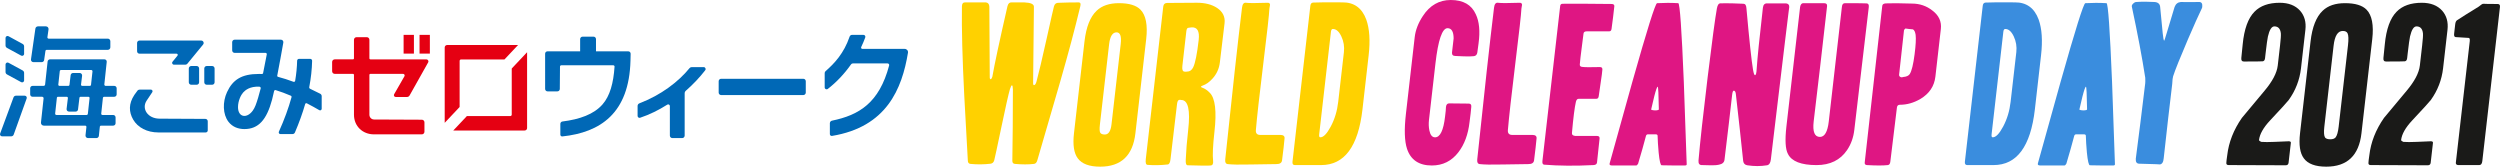 <?xml version="1.0" encoding="utf-8"?>
<!-- Generator: Adobe Illustrator 25.2.3, SVG Export Plug-In . SVG Version: 6.00 Build 0)  -->
<svg version="1.1" id="レイヤー_1" xmlns="http://www.w3.org/2000/svg" xmlns:xlink="http://www.w3.org/1999/xlink" x="0px"
	 y="0px" viewBox="0 0 270 18" style="enable-background:new 0 0 270 18;" xml:space="preserve">
<style type="text/css">
	.st0{fill:#0068B6;}
	.st1{fill:#E50012;}
	.st2{fill:#FFD100;}
	.st3{fill:#DF1683;}
	.st4{fill:#3A8DDE;}
	.st5{fill:#1A1A18;}
</style>
<g>
	<g>
		<g>
			<path class="st0" d="M93.135,5.28h4.577c0.217,0,0.385,0.196,0.35,0.412c-0.646,3.906-2.307,8.015-8.207,8.987
				c-0.12,0.02-0.23-0.074-0.23-0.197v-1.172c0-0.136,0.096-0.251,0.229-0.279c2.926-0.6,5.099-1.913,6.173-5.961
				c0.03-0.112-0.055-0.223-0.171-0.223h-3.742c-0.08,0-0.155,0.04-0.201,0.105c-0.72,1.023-1.578,1.93-2.512,2.652
				c-0.137,0.106-0.335,0.011-0.335-0.162V7.896c0-0.081,0.034-0.157,0.095-0.21c0.957-0.841,1.975-1.909,2.597-3.729
				c0.039-0.114,0.144-0.192,0.264-0.192l1.23,0c0.143,0,0.245,0.143,0.196,0.278c-0.129,0.352-0.276,0.698-0.438,1.038
				C92.966,5.173,93.032,5.28,93.135,5.28"/>
			<path class="st0" d="M87.024,10.001c0,0.145-0.118,0.264-0.262,0.264h-8.884c-0.144,0-0.262-0.118-0.262-0.264V8.773
				c0-0.145,0.118-0.264,0.262-0.264h8.884c0.144,0,0.262,0.118,0.262,0.264V10.001z"/>
			<path class="st0" d="M76.164,7.587c-0.588,0.76-1.296,1.515-2.094,2.214c-0.079,0.07-0.126,0.17-0.126,0.276v4.566
				c0,0.15-0.121,0.271-0.27,0.271h-1.059c-0.149,0-0.269-0.121-0.269-0.271v-3.191c0-0.143-0.157-0.228-0.277-0.152
				c-0.925,0.588-1.915,1.079-2.938,1.418c-0.134,0.044-0.271-0.058-0.271-0.2v-1.076c0-0.125,0.078-0.237,0.194-0.281
				c2.324-0.893,4.193-2.305,5.417-3.802c0.057-0.069,0.141-0.11,0.23-0.11h1.298C76.175,7.249,76.271,7.449,76.164,7.587"/>
			<path class="st0" d="M67.855,5.543c0.143,0,0.258,0.119,0.255,0.263l-0.017,0.726c-0.139,5.736-3.29,7.77-7.361,8.203
				c-0.115,0.012-0.215-0.079-0.215-0.195v-1.163c0-0.131,0.098-0.24,0.227-0.256c1.872-0.234,3.398-0.779,4.33-1.846
				c0.808-0.925,1.178-2.309,1.298-4.077c0.006-0.079-0.057-0.147-0.136-0.147h-5.618c-0.076,0-0.138,0.062-0.139,0.138l-0.02,2.418
				c-0.001,0.145-0.118,0.262-0.263,0.262h-1.061c-0.145,0-0.262-0.118-0.262-0.264V5.8c0-0.142,0.114-0.257,0.255-0.257h3.527
				V4.224c0-0.147,0.118-0.265,0.264-0.265h1.184c0.146,0,0.264,0.119,0.264,0.265v1.319H67.855z"/>
			<path class="st1" d="M56.926,5.64v8.191c0,0.146-0.117,0.263-0.262,0.263h-7.71l1.47-1.559h4.691
				c0.085,0,0.153-0.069,0.153-0.154V7.399L56.926,5.64z M49.639,11.555v-4.98c0-0.085,0.069-0.154,0.153-0.154h4.688l1.47-1.559
				H48.29c-0.145,0-0.262,0.118-0.262,0.264v8.139L49.639,11.555z"/>
			<path class="st1" d="M43.589,3.766h1.114v2.022h-1.114V3.766z M45.311,3.766h1.114v2.022h-1.114V3.766z M39.894,12.393V8.089
				c0-0.062,0.05-0.111,0.11-0.111h3.529c0.131,0,0.213,0.142,0.149,0.256l-1.118,1.948c-0.073,0.13,0.02,0.292,0.17,0.292h1.225
				c0.113,0,0.217-0.061,0.273-0.16l2.009-3.575c0.082-0.146-0.023-0.327-0.19-0.327h-6.046c-0.061,0-0.11-0.05-0.11-0.111V4.296
				c0-0.155-0.125-0.281-0.28-0.281h-1.106c-0.155,0-0.28,0.126-0.28,0.281V6.3c0,0.062-0.05,0.111-0.111,0.111h-1.968
				c-0.155,0-0.28,0.126-0.28,0.281v1.004c0,0.155,0.125,0.281,0.28,0.281h1.968c0.061,0,0.111,0.05,0.111,0.111v4.303
				c0,1.245,0.946,2.119,2.154,2.119h5.177c0.155,0,0.28-0.126,0.28-0.281v-1.019c0-0.155-0.125-0.281-0.28-0.281l-5.154-0.023
				C40.109,12.908,39.894,12.663,39.894,12.393"/>
			<path class="st0" d="M34.586,10.125c-0.33-0.171-0.7-0.354-1.096-0.538c-0.067-0.031-0.105-0.105-0.091-0.178
				c0.187-0.972,0.289-1.915,0.31-2.843c0.003-0.115-0.091-0.21-0.206-0.21h-1.21c-0.111,0-0.2,0.089-0.203,0.2
				c-0.017,0.71-0.087,1.432-0.213,2.174c-0.014,0.084-0.101,0.134-0.18,0.104c-0.554-0.207-1.12-0.391-1.675-0.536
				c-0.057-0.015-0.093-0.07-0.081-0.128c0.232-1.196,0.473-2.528,0.658-3.573c0.029-0.163-0.095-0.312-0.259-0.312h-4.999
				c-0.148,0-0.266,0.12-0.266,0.269v0.888c0,0.149,0.12,0.269,0.268,0.269h3.338c0.084,0,0.147,0.076,0.131,0.159
				c-0.13,0.667-0.266,1.363-0.397,2.023c-0.012,0.061-0.067,0.103-0.129,0.1c-0.093-0.004-0.185-0.006-0.274-0.007
				c-0.019,0-0.04-0.002-0.059-0.002v0.003c-1.859-0.003-2.815,0.626-3.434,1.96c-0.498,1.073-0.461,2.406,0.157,3.207
				c0.438,0.568,1.072,0.785,1.719,0.785c1.514,0,2.401-0.992,2.987-3.17c0.064-0.239,0.14-0.562,0.221-0.936
				c0.016-0.076,0.093-0.124,0.167-0.102c0.535,0.162,1.091,0.373,1.637,0.606c0.062,0.027,0.096,0.096,0.078,0.161
				c-0.322,1.175-0.773,2.408-1.367,3.727c-0.053,0.119,0.031,0.255,0.161,0.255h1.312c0.113,0,0.217-0.069,0.261-0.174
				c0.456-1.067,0.823-2.086,1.107-3.07c0.022-0.077,0.11-0.114,0.181-0.077c0.511,0.264,0.973,0.522,1.345,0.74
				c0.115,0.067,0.257-0.016,0.257-0.149v-1.368C34.741,10.274,34.682,10.175,34.586,10.125 M27.989,9.359
				c0.081,0.003,0.197,0.067,0.167,0.186c-0.059,0.231-0.178,0.678-0.277,1.005c-0.212,0.697-0.344,1.073-0.584,1.403
				c-0.642,0.882-1.589,0.72-1.59-0.384c-0.001-0.7,0.336-1.34,0.554-1.577C26.493,9.734,26.98,9.321,27.989,9.359"/>
			<path class="st0" d="M15.06,4.38h6.674c0.221,0,0.342,0.258,0.201,0.429l-1.704,2.078c-0.05,0.06-0.124,0.096-0.201,0.096h-1.251
				c-0.16,0-0.248-0.187-0.148-0.312l0.539-0.663c0.069-0.085,0.008-0.211-0.1-0.211h-4.01c-0.141,0-0.255-0.115-0.255-0.257V4.637
				C14.805,4.495,14.919,4.38,15.06,4.38 M20.39,8.887V7.395c0-0.147,0.118-0.266,0.264-0.266h0.586
				c0.146,0,0.264,0.119,0.264,0.266v1.492c0,0.147-0.118,0.265-0.264,0.265h-0.586C20.508,9.152,20.39,9.033,20.39,8.887
				 M22.062,8.887V7.395c0-0.147,0.118-0.266,0.264-0.266h0.586c0.146,0,0.264,0.119,0.264,0.266v1.492
				c0,0.147-0.118,0.265-0.264,0.265h-0.586C22.18,9.152,22.062,9.033,22.062,8.887 M17.244,12.815
				c-1.289,0-1.968-1.063-1.422-1.923c0.253-0.399,0.462-0.703,0.623-0.935c0.082-0.119-0.003-0.28-0.147-0.28h-1.219
				c-0.093,0-0.18,0.043-0.236,0.118c-0.105,0.139-0.225,0.294-0.33,0.451c-0.643,0.965-0.596,1.857-0.134,2.663
				c0.501,0.872,1.51,1.395,2.73,1.395h5.11c0.12,0,0.217-0.097,0.217-0.218v-0.989c0-0.142-0.115-0.258-0.257-0.257L17.244,12.815z
				"/>
			<path class="st0" d="M2.285,6.006L0.753,5.172C0.658,5.12,0.598,5.02,0.598,4.911V4.098c0-0.162,0.175-0.265,0.319-0.187
				l1.532,0.835c0.096,0.052,0.155,0.152,0.155,0.261V5.82C2.604,5.982,2.428,6.085,2.285,6.006 M2.604,8.685V7.871
				c0-0.108-0.059-0.208-0.155-0.261L0.917,6.776C0.774,6.698,0.598,6.8,0.598,6.963v0.814c0,0.108,0.059,0.208,0.155,0.26
				l1.532,0.835C2.428,8.95,2.604,8.847,2.604,8.685 M2.671,10.335h-0.95c-0.116,0-0.22,0.072-0.26,0.18l-1.447,3.912
				c-0.053,0.144,0.054,0.296,0.209,0.296h0.993c0.117,0,0.222-0.073,0.261-0.182l1.404-3.911
				C2.932,10.486,2.825,10.335,2.671,10.335 M11.644,4.173h-6.39c-0.082,0-0.146-0.073-0.134-0.156l0.122-0.849
				c0.024-0.169-0.109-0.321-0.282-0.321h-0.86c-0.14,0-0.258,0.103-0.278,0.242L3.346,6.414C3.323,6.572,3.447,6.713,3.609,6.713
				h0.895c0.132,0,0.245-0.098,0.263-0.23L4.908,5.5c0.01-0.067,0.067-0.117,0.134-0.117h6.602c0.151,0,0.273-0.123,0.273-0.275
				V4.447C11.916,4.296,11.794,4.173,11.644,4.173 M12.599,9.531v0.664c0,0.142-0.116,0.256-0.259,0.256h-1.082
				c-0.075,0-0.137,0.056-0.145,0.129l-0.18,1.692c-0.008,0.078,0.053,0.145,0.132,0.145h1.156c0.145,0,0.262,0.116,0.262,0.26
				v0.633c0,0.143-0.117,0.259-0.262,0.259h-1.306c-0.068,0-0.125,0.051-0.132,0.118l-0.105,0.99
				c-0.014,0.134-0.129,0.236-0.265,0.236H9.505c-0.162,0-0.287-0.139-0.27-0.298l0.098-0.9c0.008-0.078-0.053-0.146-0.133-0.146
				h-4.47c-0.182,0-0.324-0.157-0.305-0.336l0.283-2.607c0.01-0.094-0.064-0.176-0.16-0.176h-1.03c-0.143,0-0.259-0.115-0.259-0.256
				V9.531c0-0.142,0.116-0.256,0.259-0.256h1.193c0.082,0,0.151-0.061,0.16-0.142l0.271-2.49c0.015-0.134,0.129-0.235,0.265-0.235
				h5.873c0.148,0,0.263,0.127,0.247,0.272l-0.259,2.436c-0.009,0.086,0.059,0.16,0.145,0.16h0.926
				C12.483,9.275,12.599,9.39,12.599,9.531 M9.674,10.591c0.008-0.074-0.051-0.139-0.126-0.139H8.705
				c-0.064,0-0.118,0.047-0.126,0.11l-0.152,1.263c-0.016,0.13-0.127,0.227-0.259,0.227H7.45c-0.157,0-0.278-0.135-0.259-0.289
				l0.141-1.172c0.009-0.075-0.05-0.14-0.126-0.14H6.268c-0.065,0-0.119,0.048-0.126,0.112l-0.185,1.701
				c-0.009,0.082,0.056,0.154,0.14,0.154h3.252c0.072,0,0.132-0.053,0.14-0.124L9.674,10.591z M9.83,9.163l0.158-1.449
				c0.009-0.082-0.056-0.154-0.14-0.154H6.595c-0.072,0-0.132,0.053-0.14,0.124L6.297,9.136C6.289,9.21,6.348,9.275,6.423,9.275
				h0.954c0.064,0,0.119-0.047,0.126-0.111L7.63,8.115c0.016-0.133,0.13-0.233,0.265-0.233h0.707c0.16,0,0.284,0.138,0.265,0.295
				L8.751,9.135c-0.009,0.075,0.05,0.14,0.126,0.14h0.826C9.768,9.275,9.823,9.227,9.83,9.163"/>
		</g>
	</g>
	<g>
		<path class="st2" d="M116.666,0.707c-0.569,2.371-1.287,5.065-2.155,8.079c-1.562,5.372-2.39,8.215-2.481,8.529
			c-0.07,0.243-0.191,0.371-0.362,0.386c-0.588,0.071-1.273,0.071-2.055,0c-0.184-0.015-0.276-0.122-0.281-0.321
			c0.039-2.315,0.059-4.894,0.06-7.736c-0.01-0.285-0.043-0.429-0.1-0.429s-0.129,0.137-0.217,0.408
			c-0.162,0.556-0.463,1.886-0.901,3.986c-0.469,2.243-0.735,3.475-0.795,3.697c-0.061,0.222-0.191,0.346-0.393,0.375
			c-0.716,0.085-1.438,0.093-2.164,0.022c-0.197-0.015-0.295-0.136-0.297-0.364c-0.128-2.343-0.256-4.679-0.385-7.007
			c-0.204-4.014-0.288-7.228-0.252-9.643c0.004-0.286,0.112-0.429,0.324-0.429h2.268c0.237,0.029,0.36,0.186,0.37,0.472
			c0.009,0.286,0.023,2.814,0.042,7.586c-0.004,0.157,0.029,0.236,0.101,0.236c0.057,0,0.115-0.085,0.178-0.258
			c0.244-1.389,0.789-3.932,1.636-7.627c0.075-0.287,0.219-0.422,0.429-0.409c0.466,0,0.932,0,1.399,0
			c0.689,0.029,1.031,0.187,1.027,0.473c-0.021,1.905-0.049,4.619-0.085,8.141c-0.011,0.215,0.02,0.322,0.09,0.322
			c0.113,0,0.206-0.136,0.28-0.407c0.245-0.914,0.61-2.454,1.091-4.618c0.48-2.164,0.743-3.325,0.79-3.482
			c0.074-0.271,0.244-0.4,0.511-0.386c0.624-0.028,1.354-0.043,2.187-0.043C116.695,0.272,116.742,0.421,116.666,0.707z"/>
		<path class="st2" d="M122.623,14.4c-0.275,2.4-1.543,3.6-3.803,3.6c-1.173,0-1.98-0.3-2.42-0.9
			c-0.416-0.557-0.554-1.457-0.411-2.7l1.136-9.922c0.179-1.557,0.616-2.664,1.314-3.322c0.57-0.543,1.372-0.814,2.403-0.814
			c1.102,0,1.881,0.236,2.335,0.707c0.581,0.6,0.785,1.658,0.612,3.172L122.623,14.4z M120.042,13.436l0.995-8.679
			c0.096-0.843-0.054-1.264-0.449-1.264c-0.438,0-0.705,0.429-0.804,1.286l-0.995,8.678c-0.054,0.472-0.039,0.769,0.046,0.889
			c0.085,0.122,0.248,0.182,0.488,0.182C119.718,14.529,119.958,14.165,120.042,13.436z"/>
		<path class="st2" d="M131.014,17.38c0.035,0.313-0.055,0.477-0.268,0.492c-0.273,0.028-1.098,0.022-2.478-0.022
			c-0.156,0-0.226-0.193-0.209-0.579c0.04-0.971,0.128-2.049,0.265-3.236c0.246-2.157-0.004-3.236-0.753-3.236
			c-0.096-0.028-0.181-0.028-0.254,0c-0.105,0.043-0.172,0.2-0.202,0.471c-0.257,2.243-0.49,4.214-0.699,5.914
			c-0.042,0.372-0.143,0.565-0.3,0.579c-0.773,0.086-1.502,0.1-2.187,0.043c-0.168-0.014-0.23-0.221-0.184-0.621l1.887-16.48
			c0.029-0.257,0.173-0.386,0.429-0.386c0.783,0,1.848-0.007,3.201-0.021c0.882,0,1.607,0.185,2.177,0.556
			c0.62,0.414,0.892,0.963,0.814,1.648l-0.505,4.216c-0.08,0.699-0.354,1.299-0.821,1.798c-0.323,0.357-0.669,0.599-1.037,0.727
			c-0.118,0.043-0.18,0.086-0.185,0.129c-0.003,0.029,0.049,0.064,0.158,0.107c0.257,0.086,0.521,0.264,0.785,0.535
			c0.597,0.585,0.767,2.005,0.508,4.259C130.992,15.717,130.944,16.752,131.014,17.38z M129.459,4.307
			c0.108-0.943-0.151-1.393-0.778-1.35C128.536,2.986,128.43,3,128.359,3c-0.128,0-0.206,0.121-0.233,0.362l-0.43,3.755
			c-0.046,0.398,0.029,0.605,0.226,0.619c0.069,0.014,0.154,0.014,0.254,0c0.311,0,0.541-0.157,0.691-0.471
			C129.088,6.808,129.286,5.821,129.459,4.307z"/>
		<path class="st2" d="M138.46,17.333c-0.043,0.259-0.242,0.388-0.596,0.388c0.085,0-0.849,0.014-2.803,0.043
			c-1.19,0.029-2.014,0.014-2.475-0.043c-0.208-0.029-0.295-0.199-0.259-0.514c0.761-7.257,1.364-12.714,1.811-16.372
			c0.046-0.399,0.193-0.579,0.444-0.535c0.291,0.043,1.054,0.043,2.289,0c0.186-0.014,0.282,0.057,0.293,0.214
			c-0.028,0.128-0.051,0.264-0.067,0.406c-0.029,0.628-0.244,2.561-0.643,5.798c-0.433,3.524-0.705,5.97-0.82,7.339
			c-0.024,0.329,0.119,0.5,0.429,0.514h2.205c0.339,0,0.493,0.13,0.463,0.388C138.689,15.463,138.598,16.255,138.46,17.333z"/>
		<path class="st2" d="M147.148,11.807c-0.46,4.015-1.948,6.021-4.463,6.021h-2.84c-0.198,0-0.283-0.121-0.255-0.364l1.928-16.843
			c0.025-0.214,0.122-0.328,0.293-0.343c0.468-0.028,1.526-0.035,3.172-0.022c1.255-0.014,2.114,0.608,2.576,1.864
			c0.352,0.986,0.437,2.271,0.255,3.857L147.148,11.807z M144.528,10.993l0.614-5.357c0.069-0.6-0.023-1.168-0.275-1.703
			c-0.253-0.536-0.561-0.804-0.923-0.804c-0.112,0-0.179,0.1-0.202,0.3c-0.006,0.057-0.171,1.493-0.493,4.307
			c-0.32,2.8-0.579,5.057-0.776,6.771c-0.024,0.215,0.014,0.322,0.112,0.322c0.337,0.015,0.717-0.375,1.14-1.167
			C144.147,12.868,144.415,11.979,144.528,10.993z"/>
		<path class="st3" d="M158.709,13.2c-0.15,1.314-0.549,2.393-1.197,3.236c-0.732,0.957-1.69,1.436-2.877,1.436
			c-1.385,0-2.277-0.6-2.677-1.8c-0.273-0.829-0.312-2.093-0.117-3.793l0.948-8.272c0.087-0.757,0.378-1.514,0.875-2.271
			C154.418,0.579,155.424,0,156.682,0c1.342,0,2.244,0.514,2.706,1.543c0.376,0.785,0.475,1.835,0.296,3.15
			c-0.049,0.429-0.094,0.757-0.134,0.986c-0.04,0.229-0.16,0.357-0.362,0.386c-0.201,0.028-0.555,0.035-1.062,0.022
			c-0.703-0.029-1.02-0.043-0.949-0.043c-0.254,0-0.375-0.121-0.361-0.364c0.06-0.514,0.117-1.021,0.175-1.521
			c0-0.743-0.22-1.114-0.657-1.114c-0.578,0-1.015,1.271-1.306,3.814l-0.697,6.086c-0.046,0.4-0.033,0.779,0.039,1.136
			c0.099,0.5,0.304,0.75,0.615,0.75c0.551,0,0.911-0.75,1.083-2.25c0.02-0.172,0.043-0.371,0.069-0.6
			c0.013-0.243,0.022-0.386,0.027-0.429c0.029-0.257,0.143-0.386,0.341-0.386c0.89,0,1.596,0.007,2.118,0.022
			c0.212,0,0.303,0.121,0.275,0.364C158.87,11.922,158.808,12.472,158.709,13.2z"/>
		<path class="st3" d="M165.677,17.333c-0.043,0.259-0.242,0.388-0.596,0.388c0.085,0-0.849,0.014-2.803,0.043
			c-1.19,0.029-2.014,0.014-2.475-0.043c-0.208-0.029-0.295-0.199-0.259-0.514c0.761-7.257,1.365-12.714,1.811-16.372
			c0.046-0.399,0.193-0.579,0.444-0.535c0.291,0.043,1.054,0.043,2.289,0c0.186-0.014,0.282,0.057,0.293,0.214
			c-0.028,0.128-0.051,0.264-0.067,0.406c-0.029,0.628-0.244,2.561-0.644,5.798c-0.432,3.524-0.703,5.97-0.819,7.339
			c-0.024,0.329,0.119,0.5,0.429,0.514h2.205c0.339,0,0.492,0.13,0.463,0.388C165.905,15.463,165.814,16.255,165.677,17.333z"/>
		<path class="st3" d="M172.477,17.55c-0.02,0.171-0.145,0.265-0.372,0.278c-1.969,0.1-3.747,0.086-5.334-0.043
			c-0.155-0.014-0.218-0.15-0.188-0.407L168.5,0.643c0.018-0.157,0.105-0.236,0.261-0.236c1.088-0.014,2.847-0.007,5.275,0.022
			c0.227,0,0.33,0.085,0.311,0.257c-0.026,0.229-0.07,0.614-0.133,1.157c-0.092,0.672-0.147,1.097-0.167,1.275
			c-0.021,0.178-0.108,0.268-0.263,0.268c-0.562,0-1.369,0-2.421,0c-0.21,0-0.324,0.079-0.342,0.236
			c-0.009,0.072-0.073,0.579-0.195,1.521c-0.106,0.801-0.175,1.4-0.206,1.8c-0.018,0.157,0.056,0.25,0.221,0.278
			c0.289,0.043,0.94,0.051,1.952,0.022c0.182,0,0.271,0.086,0.265,0.257c-0.016,0.257-0.077,0.736-0.186,1.436
			c-0.122,0.814-0.191,1.293-0.207,1.436c-0.022,0.2-0.112,0.3-0.268,0.3h-1.908c-0.141,0-0.237,0.106-0.29,0.318
			c-0.14,0.593-0.282,1.717-0.429,3.371c-0.021,0.184,0.094,0.29,0.345,0.318c0.551,0,1.329,0,2.332,0
			c0.226,0,0.328,0.093,0.307,0.278C172.621,16.115,172.528,16.979,172.477,17.55z"/>
		<path class="st3" d="M182.164,17.743c0.004,0.085-0.064,0.129-0.205,0.129c-0.198,0-0.566,0-1.103,0
			c-0.536-0.015-1.001-0.022-1.397-0.022c-0.127,0-0.235-0.464-0.327-1.393c-0.062-0.7-0.099-1.3-0.111-1.8
			c-0.004-0.1-0.076-0.15-0.217-0.15h-0.826c-0.099,0-0.169,0.052-0.208,0.152c-0.227,0.868-0.511,1.874-0.854,3.018
			c-0.072,0.13-0.143,0.195-0.213,0.195h-2.607c-0.227,0-0.309-0.086-0.246-0.258c0.815-2.921,1.631-5.85,2.447-8.785
			c1.593-5.643,2.482-8.471,2.668-8.485c0.768-0.043,1.531-0.043,2.289,0c0.168,0.015,0.367,2.843,0.597,8.486
			C181.961,11.8,182.065,14.772,182.164,17.743z M179.155,11.807c-0.025-1.629-0.066-2.443-0.123-2.443
			c-0.07,0-0.195,0.35-0.374,1.05c-0.108,0.457-0.219,0.921-0.329,1.393c-0.019,0.043,0.045,0.075,0.19,0.096
			c0.147,0.022,0.284,0.026,0.412,0.011C179.074,11.9,179.148,11.865,179.155,11.807z"/>
		<path class="st3" d="M193.235,0.836c0.07-0.744-0.59,4.721-1.984,16.392c-0.042,0.372-0.18,0.579-0.41,0.622
			c-0.691,0.114-1.405,0.114-2.14,0c-0.25-0.043-0.395-0.193-0.436-0.45c-0.222-2.143-0.487-4.571-0.798-7.286
			c-0.032-0.214-0.105-0.321-0.217-0.321c-0.085,0-0.145,0.149-0.179,0.447c-0.034,0.299-0.15,1.307-0.347,3.027
			c-0.209,1.705-0.368,3.034-0.478,3.986c-0.032,0.285-0.23,0.462-0.591,0.533c-0.247,0.057-0.567,0.078-0.961,0.064
			c-0.507-0.015-0.796-0.022-0.867-0.022c-0.284,0.014-0.414-0.15-0.389-0.491c0.172-1.995,0.502-5.002,0.991-9.021
			c0.474-3.891,0.807-6.364,0.998-7.419c0.067-0.341,0.18-0.52,0.337-0.534c0.34-0.014,0.799-0.014,1.377,0
			c0.703,0.028,1.083,0.043,1.14,0.043c0.198,0,0.308,0.15,0.33,0.45c0.31,3.457,0.549,5.686,0.717,6.686
			c0.069,0.386,0.139,0.579,0.21,0.579c0.099,0,0.159-0.222,0.182-0.666c0.076-1.16,0.301-3.367,0.673-6.618
			c0.038-0.329,0.197-0.487,0.479-0.472c0.481,0,1.137,0,1.971,0C193.14,0.378,193.27,0.536,193.235,0.836z"/>
		<path class="st3" d="M201.828,0.771l-1.561,13.248c-0.095,0.828-0.355,1.555-0.78,2.183c-0.732,1.085-1.832,1.627-3.301,1.627
			c-1.654,0-2.682-0.399-3.085-1.198c-0.28-0.513-0.336-1.505-0.168-2.974l1.476-12.885c0.014-0.12,0.05-0.222,0.109-0.304
			c0.058-0.083,0.13-0.124,0.215-0.124h2.267c0.24,0,0.349,0.107,0.323,0.322c-0.056,0.486-0.31,2.707-0.763,6.664
			c-0.467,3.958-0.695,5.886-0.683,5.786c-0.128,1.114,0.098,1.671,0.677,1.671c0.509,0,0.826-0.557,0.954-1.671l1.414-12.344
			c0.019-0.285,0.127-0.428,0.324-0.428c1.399,0,2.186,0.008,2.361,0.023C201.784,0.381,201.857,0.516,201.828,0.771z"/>
		<path class="st3" d="M209.023,8.272c-0.119,1.043-0.664,1.85-1.634,2.422c-0.711,0.414-1.448,0.621-2.211,0.621
			c-0.184,0-0.287,0.1-0.311,0.3c-0.148,1.301-0.387,3.25-0.712,5.85c-0.026,0.228-0.118,0.351-0.275,0.364
			c-0.502,0.057-1.25,0.057-2.247,0c-0.183-0.014-0.264-0.107-0.244-0.278l1.896-16.929c0.019-0.157,0.148-0.243,0.391-0.257
			c0.582-0.028,1.521-0.022,2.817,0.021c0.833,0,1.568,0.25,2.203,0.75c0.702,0.529,1.008,1.193,0.916,1.993L209.023,8.272z
			 M206.778,5.85c0.124-0.957,0.161-1.65,0.111-2.079c-0.047-0.329-0.145-0.528-0.292-0.6c-0.153-0.014-0.3-0.029-0.441-0.043
			c-0.057,0-0.16-0.014-0.312-0.043c-0.056-0.014-0.108,0.014-0.159,0.086c-0.05,0.071-0.073,0.15-0.068,0.236
			c-0.123,1.071-0.294,2.621-0.512,4.65c-0.016,0.129,0.045,0.222,0.18,0.278c0.067,0.029,0.159,0.022,0.277-0.021
			c0.343-0.028,0.574-0.136,0.695-0.321C206.464,7.664,206.637,6.951,206.778,5.85z"/>
		<path class="st4" d="M219.767,11.807c-0.46,4.015-1.948,6.021-4.463,6.021h-2.84c-0.198,0-0.283-0.121-0.256-0.364l1.929-16.843
			c0.025-0.214,0.122-0.328,0.293-0.343c0.468-0.028,1.526-0.035,3.172-0.022c1.255-0.014,2.114,0.608,2.576,1.864
			c0.352,0.986,0.437,2.271,0.255,3.857L219.767,11.807z M217.147,10.993l0.615-5.357c0.068-0.6-0.024-1.168-0.276-1.703
			c-0.253-0.536-0.561-0.804-0.923-0.804c-0.112,0-0.179,0.1-0.202,0.3c-0.006,0.057-0.171,1.493-0.493,4.307
			c-0.32,2.8-0.579,5.057-0.776,6.771c-0.024,0.215,0.014,0.322,0.112,0.322c0.337,0.015,0.718-0.375,1.14-1.167
			C216.767,12.868,217.035,11.979,217.147,10.993z"/>
		<path class="st4" d="M228.414,17.743c0.004,0.085-0.064,0.129-0.205,0.129c-0.198,0-0.566,0-1.103,0
			c-0.536-0.015-1.001-0.022-1.397-0.022c-0.127,0-0.235-0.464-0.327-1.393c-0.062-0.7-0.099-1.3-0.111-1.8
			c-0.004-0.1-0.076-0.15-0.217-0.15h-0.826c-0.099,0-0.169,0.052-0.208,0.152c-0.227,0.868-0.511,1.874-0.854,3.018
			c-0.072,0.13-0.143,0.195-0.213,0.195h-2.607c-0.227,0-0.309-0.086-0.246-0.258c0.815-2.921,1.631-5.85,2.447-8.785
			c1.593-5.643,2.482-8.471,2.668-8.485c0.768-0.043,1.531-0.043,2.289,0c0.168,0.015,0.367,2.843,0.597,8.486
			C228.212,11.8,228.316,14.772,228.414,17.743z M225.405,11.807c-0.025-1.629-0.066-2.443-0.123-2.443
			c-0.07,0-0.195,0.35-0.374,1.05c-0.108,0.457-0.219,0.921-0.329,1.393c-0.019,0.043,0.045,0.075,0.19,0.096
			c0.147,0.022,0.284,0.026,0.412,0.011C225.324,11.9,225.398,11.865,225.405,11.807z"/>
		<path class="st4" d="M237.778,0.944c-0.315,0.644-0.808,1.747-1.482,3.308c-0.848,1.977-1.382,3.309-1.602,3.996
			c-0.043,0.129-0.074,0.401-0.094,0.816c-0.271,2.234-0.577,4.912-0.92,8.034c-0.035,0.43-0.188,0.652-0.458,0.666
			c0.2-0.014-0.525-0.043-2.174-0.085c-0.282,0-0.41-0.178-0.383-0.535c0.32-2.429,0.659-5.143,1.018-8.143
			c0.013-0.114,0.015-0.314,0.005-0.6c-0.333-2.157-0.816-4.721-1.451-7.693c-0.017-0.1,0.027-0.204,0.131-0.311
			c0.104-0.107,0.213-0.168,0.328-0.182c0.655-0.043,1.319-0.043,1.993,0c0.392,0.028,0.596,0.222,0.612,0.578
			c0.067,0.643,0.158,1.579,0.272,2.807c0.053,0.529,0.107,0.793,0.164,0.793c0.014,0,0.102-0.267,0.261-0.801
			c0.188-0.649,0.473-1.594,0.856-2.836c0.123-0.332,0.348-0.512,0.676-0.541c0.464,0.014,1.115,0.014,1.95,0
			c0.284-0.014,0.405,0.164,0.362,0.536C237.834,0.823,237.812,0.888,237.778,0.944z"/>
		<path class="st5" d="M248.508,7.371c-0.145,1.257-0.586,2.4-1.325,3.429c-0.15,0.2-0.822,0.936-2.013,2.207
			c-0.724,0.772-1.123,1.478-1.198,2.122c0.009,0.057,0.086,0.121,0.233,0.193c0.349,0.029,0.836,0.029,1.462,0
			c0.825-0.042,1.328-0.064,1.511-0.064c0.17,0,0.249,0.057,0.235,0.171l-0.245,2.143c-0.021,0.185-0.124,0.278-0.308,0.278
			l-6.165-0.022c-0.17,0-0.254-0.072-0.251-0.214c0.003-0.157,0.035-0.436,0.096-0.835c0.162-1.414,0.691-2.765,1.588-4.05
			c0.05-0.071,0.861-1.043,2.432-2.914c0.867-1.028,1.346-1.942,1.438-2.743l0.245-2.143c0.079-0.686,0.108-1.129,0.089-1.329
			c-0.056-0.5-0.289-0.75-0.699-0.75c-0.297,0-0.53,0.364-0.698,1.093c-0.06,0.272-0.14,0.857-0.243,1.757l-0.066,0.579
			c-0.024,0.214-0.111,0.329-0.262,0.343c-0.15,0.014-0.826,0.022-2.027,0.022c-0.212,0-0.303-0.132-0.273-0.397
			c0.03-0.264,0.079-0.753,0.148-1.468c0.159-1.643,0.584-2.814,1.274-3.514c0.626-0.643,1.535-0.965,2.726-0.965
			c0.951,0,1.683,0.286,2.199,0.857c0.476,0.543,0.666,1.229,0.572,2.057L248.508,7.371z"/>
		<path class="st5" d="M255.037,14.4c-0.275,2.4-1.543,3.6-3.803,3.6c-1.173,0-1.98-0.3-2.42-0.9
			c-0.417-0.557-0.554-1.457-0.411-2.7l1.136-9.922c0.179-1.557,0.616-2.664,1.314-3.322c0.57-0.543,1.372-0.814,2.403-0.814
			c1.102,0,1.88,0.236,2.335,0.707c0.581,0.6,0.785,1.658,0.612,3.172L255.037,14.4z M252.577,13.672l1.004-8.765
			c0.075-0.657,0.061-1.093-0.042-1.307c-0.079-0.171-0.253-0.257-0.522-0.257c-0.537,0-0.866,0.528-0.987,1.585l-1.003,8.764
			c-0.067,0.586-0.041,0.972,0.079,1.158c0.098,0.129,0.288,0.193,0.571,0.193c0.269,0,0.461-0.071,0.576-0.214
			C252.403,14.629,252.512,14.243,252.577,13.672z"/>
		<path class="st5" d="M263.854,7.371c-0.145,1.257-0.586,2.4-1.325,3.429c-0.15,0.2-0.822,0.936-2.012,2.207
			c-0.724,0.772-1.124,1.478-1.198,2.122c0.009,0.057,0.086,0.121,0.233,0.193c0.349,0.029,0.836,0.029,1.462,0
			c0.825-0.042,1.328-0.064,1.511-0.064c0.17,0,0.249,0.057,0.235,0.171l-0.245,2.143c-0.021,0.185-0.124,0.278-0.308,0.278
			l-6.165-0.022c-0.17,0-0.254-0.072-0.251-0.214c0.003-0.157,0.035-0.436,0.096-0.835c0.162-1.414,0.691-2.765,1.588-4.05
			c0.05-0.071,0.861-1.043,2.432-2.914c0.867-1.028,1.346-1.942,1.438-2.743l0.245-2.143c0.079-0.686,0.108-1.129,0.089-1.329
			c-0.056-0.5-0.289-0.75-0.699-0.75c-0.297,0-0.529,0.364-0.698,1.093c-0.06,0.272-0.14,0.857-0.243,1.757l-0.066,0.579
			c-0.024,0.214-0.111,0.329-0.262,0.343c-0.15,0.014-0.826,0.022-2.027,0.022c-0.212,0-0.303-0.132-0.273-0.397
			c0.03-0.264,0.079-0.753,0.148-1.468c0.159-1.643,0.584-2.814,1.274-3.514c0.626-0.643,1.535-0.965,2.726-0.965
			c0.951,0,1.683,0.286,2.199,0.857c0.476,0.543,0.666,1.229,0.572,2.057L263.854,7.371z"/>
		<path class="st5" d="M269.996,0.75l-1.907,16.65c-0.032,0.285-0.143,0.428-0.328,0.428h-2.281
			c-0.186-0.014-0.268-0.107-0.248-0.278l1.501-13.093c0.027-0.243-0.016-0.365-0.129-0.365c-0.365-0.014-0.829-0.043-1.389-0.085
			c-0.14-0.014-0.196-0.136-0.17-0.364l0.118-1.028c0.024-0.215,0.091-0.357,0.197-0.429c0.474-0.314,1.258-0.807,2.352-1.478
			c0.016-0.014,0.108-0.086,0.278-0.214c0.094-0.072,0.174-0.1,0.244-0.086c0.11,0.014,0.612,0.022,1.502,0.022
			C269.934,0.429,270.02,0.535,269.996,0.75z"/>
	</g>
</g>
</svg>
